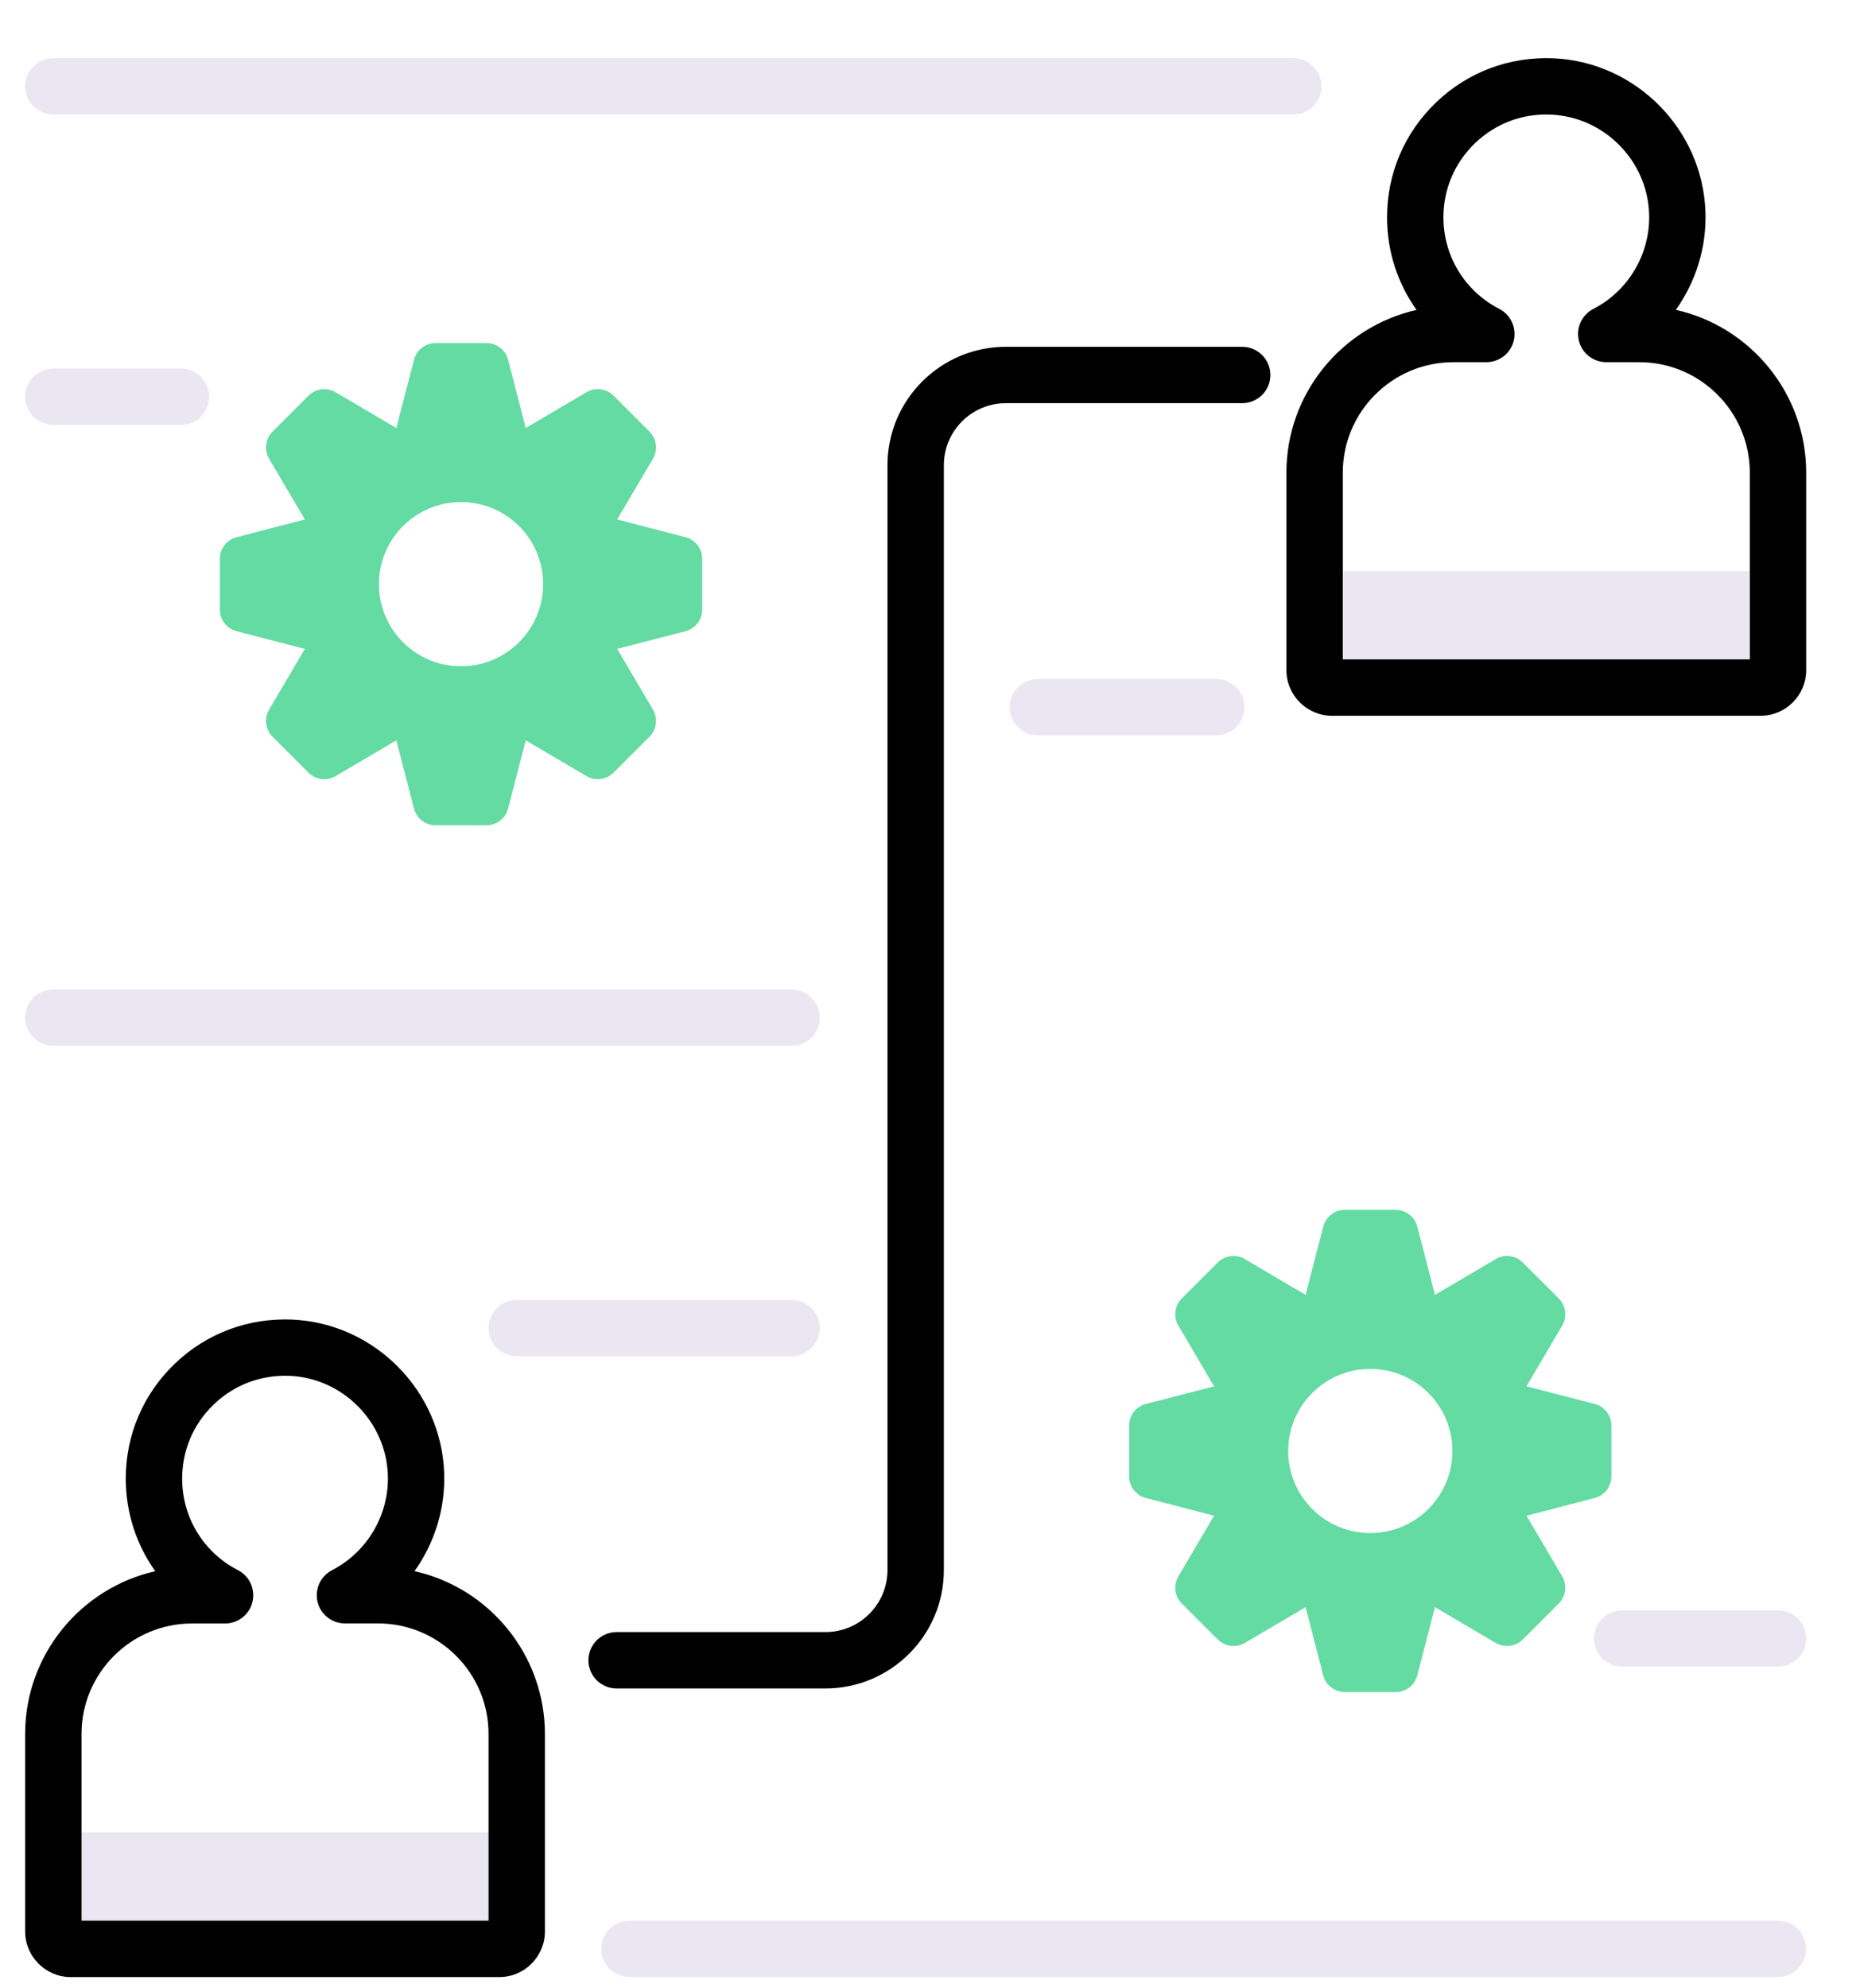 <?xml version="1.0" encoding="UTF-8"?> <svg xmlns="http://www.w3.org/2000/svg" width="29" height="31" viewBox="0 0 29 31" fill="none"> <path d="M0.832 30.114C0.832 30.264 0.953 30.386 1.104 30.386H7.784C7.934 30.386 8.056 30.264 8.056 30.114V28.568H0.832V30.114Z" fill="#EBE7F2"></path> <path d="M20.497 10.449C20.497 10.599 20.619 10.721 20.769 10.721H27.449C27.599 10.721 27.721 10.599 27.721 10.449V8.903H20.497V10.449H20.497Z" fill="#EBE7F2"></path> <path d="M6.463 24.496C6.776 24.056 6.946 23.518 6.925 22.962C6.879 21.682 5.84 20.633 4.561 20.574C3.876 20.544 3.224 20.785 2.729 21.258C2.234 21.732 1.961 22.369 1.961 23.054C1.961 23.583 2.126 24.084 2.421 24.497C1.261 24.759 0.392 25.797 0.392 27.035V30.113C0.392 30.506 0.712 30.825 1.104 30.825H7.784C8.176 30.825 8.496 30.506 8.496 30.113V27.035C8.495 25.796 7.625 24.756 6.463 24.496ZM7.617 29.946H1.271V27.035C1.271 26.085 2.044 25.312 2.994 25.312H3.509C3.712 25.312 3.889 25.173 3.936 24.976C3.984 24.779 3.891 24.574 3.711 24.481C3.173 24.205 2.84 23.658 2.84 23.054C2.84 22.611 3.016 22.199 3.336 21.894C3.656 21.588 4.075 21.432 4.52 21.451C5.346 21.489 6.017 22.167 6.047 22.994C6.07 23.613 5.728 24.197 5.177 24.481C4.997 24.574 4.904 24.778 4.951 24.975C4.999 25.173 5.176 25.311 5.379 25.311H5.894C6.844 25.311 7.617 26.084 7.617 27.034V29.946H7.617Z" fill="black"></path> <path d="M26.129 4.831C26.441 4.391 26.611 3.854 26.59 3.297C26.544 2.017 25.505 0.968 24.226 0.909C23.542 0.878 22.889 1.12 22.394 1.593C21.899 2.067 21.626 2.704 21.626 3.389C21.626 3.918 21.791 4.419 22.086 4.832C20.926 5.094 20.057 6.132 20.057 7.37V10.448C20.057 10.841 20.377 11.16 20.769 11.16H27.449C27.841 11.16 28.161 10.841 28.161 10.448V7.37C28.161 6.131 27.29 5.091 26.129 4.831ZM27.282 10.281H20.936V7.37C20.936 6.42 21.709 5.647 22.66 5.647H23.174C23.377 5.647 23.554 5.508 23.602 5.311C23.649 5.114 23.556 4.909 23.376 4.816C22.839 4.54 22.505 3.993 22.505 3.389C22.505 2.947 22.681 2.535 23.001 2.229C23.321 1.923 23.743 1.766 24.185 1.787C25.011 1.825 25.682 2.502 25.712 3.329C25.735 3.949 25.394 4.533 24.843 4.816C24.662 4.909 24.569 5.113 24.617 5.311C24.664 5.508 24.841 5.647 25.044 5.647H25.559C26.509 5.647 27.282 6.419 27.282 7.37V10.281H27.282Z" fill="black"></path> <path d="M19.367 5.407H15.683C14.665 5.407 13.837 6.235 13.837 7.253V24.48C13.837 25.013 13.403 25.446 12.87 25.446H9.614C9.371 25.446 9.174 25.643 9.174 25.886C9.174 26.128 9.371 26.325 9.614 26.325H12.87C13.888 26.325 14.716 25.497 14.716 24.48V7.253C14.716 6.72 15.15 6.286 15.683 6.286H19.367C19.61 6.286 19.807 6.089 19.807 5.847C19.807 5.604 19.61 5.407 19.367 5.407Z" fill="black"></path> <path d="M24.863 21.889L23.827 21.621C23.817 21.619 23.807 21.616 23.798 21.615C23.803 21.607 23.809 21.599 23.814 21.59L24.357 20.668C24.437 20.531 24.415 20.357 24.303 20.244L23.743 19.684C23.631 19.572 23.457 19.55 23.32 19.631L22.397 20.174C22.389 20.179 22.38 20.184 22.372 20.19C22.371 20.18 22.369 20.17 22.366 20.161L22.098 19.125C22.058 18.971 21.919 18.863 21.76 18.863H20.969C20.81 18.863 20.671 18.971 20.631 19.125L20.363 20.161C20.36 20.17 20.358 20.18 20.357 20.19C20.349 20.184 20.34 20.179 20.332 20.174L19.41 19.631C19.273 19.55 19.098 19.572 18.986 19.684L18.426 20.244C18.314 20.357 18.292 20.531 18.372 20.668L18.915 21.59C18.921 21.599 18.926 21.607 18.931 21.615C18.922 21.616 18.912 21.619 18.903 21.621L17.866 21.889C17.713 21.929 17.605 22.068 17.605 22.227V23.018C17.605 23.177 17.713 23.316 17.866 23.356L18.903 23.625C18.912 23.627 18.922 23.629 18.931 23.631C18.926 23.639 18.921 23.647 18.915 23.655L18.372 24.578C18.292 24.715 18.314 24.889 18.426 25.001L18.986 25.561C19.098 25.673 19.273 25.695 19.41 25.615L20.332 25.072C20.34 25.067 20.349 25.061 20.357 25.056C20.358 25.065 20.36 25.075 20.363 25.085L20.631 26.121C20.671 26.275 20.81 26.382 20.969 26.382H21.76C21.919 26.382 22.058 26.275 22.098 26.121L22.366 25.085C22.369 25.075 22.371 25.066 22.372 25.056C22.38 25.061 22.389 25.067 22.397 25.072L23.32 25.615C23.457 25.695 23.631 25.673 23.743 25.561L24.303 25.001C24.415 24.889 24.437 24.715 24.357 24.578L23.814 23.655C23.809 23.647 23.803 23.639 23.798 23.631C23.807 23.629 23.817 23.627 23.827 23.625L24.863 23.356C25.017 23.316 25.124 23.177 25.124 23.018V22.227C25.124 22.068 25.017 21.929 24.863 21.889ZM21.365 23.902C20.658 23.902 20.085 23.329 20.085 22.622C20.085 21.916 20.658 21.343 21.365 21.343C22.072 21.343 22.645 21.916 22.645 22.622C22.645 23.329 22.072 23.902 21.365 23.902Z" fill="#64DBA2"></path> <path d="M10.686 8.375L9.65 8.106C9.64 8.104 9.631 8.102 9.621 8.1C9.627 8.092 9.632 8.084 9.637 8.075L10.18 7.153C10.261 7.016 10.239 6.842 10.126 6.729L9.567 6.17C9.454 6.057 9.28 6.035 9.143 6.116L8.221 6.659C8.212 6.664 8.204 6.669 8.196 6.675C8.194 6.665 8.192 6.656 8.19 6.646L7.922 5.61C7.882 5.456 7.743 5.349 7.584 5.349H6.792C6.633 5.349 6.494 5.456 6.455 5.61L6.186 6.646C6.184 6.656 6.182 6.665 6.18 6.675C6.172 6.669 6.164 6.664 6.155 6.659L5.233 6.116C5.096 6.035 4.922 6.057 4.809 6.17L4.25 6.729C4.137 6.842 4.115 7.016 4.196 7.153L4.739 8.075C4.744 8.084 4.749 8.092 4.755 8.1C4.745 8.102 4.736 8.104 4.726 8.106L3.69 8.375C3.536 8.414 3.428 8.553 3.428 8.712V9.504C3.428 9.663 3.536 9.802 3.69 9.842L4.726 10.11C4.736 10.112 4.745 10.114 4.755 10.116C4.749 10.124 4.744 10.132 4.739 10.141L4.196 11.063C4.115 11.2 4.137 11.374 4.25 11.487L4.809 12.046C4.922 12.159 5.096 12.181 5.233 12.1L6.155 11.557C6.164 11.552 6.172 11.547 6.18 11.541C6.182 11.551 6.184 11.56 6.186 11.57L6.455 12.606C6.494 12.76 6.633 12.867 6.792 12.867H7.584C7.743 12.867 7.882 12.76 7.922 12.606L8.19 11.57C8.192 11.56 8.194 11.551 8.196 11.541C8.204 11.547 8.212 11.552 8.221 11.557L9.143 12.1C9.28 12.181 9.454 12.159 9.567 12.046L10.126 11.487C10.239 11.374 10.261 11.2 10.18 11.063L9.637 10.141C9.632 10.132 9.627 10.124 9.621 10.116C9.631 10.114 9.64 10.112 9.65 10.11L10.686 9.842C10.84 9.802 10.948 9.663 10.948 9.504V8.712C10.948 8.553 10.84 8.414 10.686 8.375ZM7.188 10.388C6.481 10.388 5.908 9.815 5.908 9.108C5.908 8.401 6.481 7.828 7.188 7.828C7.895 7.828 8.468 8.401 8.468 9.108C8.468 9.815 7.895 10.388 7.188 10.388Z" fill="#64DBA2"></path> <path d="M20.165 1.785H0.832C0.589 1.785 0.392 1.588 0.392 1.346C0.392 1.103 0.589 0.906 0.832 0.906H20.165C20.408 0.906 20.605 1.103 20.605 1.346C20.605 1.588 20.408 1.785 20.165 1.785Z" fill="#EBE7F2"></path> <path d="M2.821 6.625H0.832C0.589 6.625 0.392 6.428 0.392 6.186C0.392 5.943 0.589 5.746 0.832 5.746H2.821C3.064 5.746 3.261 5.943 3.261 6.186C3.261 6.428 3.064 6.625 2.821 6.625Z" fill="#EBE7F2"></path> <path d="M18.964 11.465H16.181C15.938 11.465 15.741 11.268 15.741 11.025C15.741 10.783 15.938 10.586 16.181 10.586H18.964C19.207 10.586 19.403 10.783 19.403 11.025C19.403 11.268 19.206 11.465 18.964 11.465Z" fill="#EBE7F2"></path> <path d="M12.343 16.306H0.832C0.589 16.306 0.392 16.109 0.392 15.866C0.392 15.623 0.589 15.427 0.832 15.427H12.343C12.585 15.427 12.782 15.623 12.782 15.866C12.782 16.109 12.585 16.306 12.343 16.306Z" fill="#EBE7F2"></path> <path d="M12.343 21.145H8.056C7.813 21.145 7.616 20.949 7.616 20.706C7.616 20.463 7.813 20.267 8.056 20.267H12.343C12.585 20.267 12.782 20.463 12.782 20.706C12.782 20.949 12.585 21.145 12.343 21.145Z" fill="#EBE7F2"></path> <path d="M27.721 25.985H25.292C25.049 25.985 24.852 25.789 24.852 25.546C24.852 25.303 25.049 25.106 25.292 25.106H27.721C27.964 25.106 28.161 25.303 28.161 25.546C28.161 25.789 27.964 25.985 27.721 25.985Z" fill="#EBE7F2"></path> <path d="M27.721 30.825H9.814C9.571 30.825 9.374 30.628 9.374 30.386C9.374 30.143 9.571 29.946 9.814 29.946H27.721C27.964 29.946 28.16 30.143 28.16 30.386C28.16 30.628 27.964 30.825 27.721 30.825Z" fill="#EBE7F2"></path> </svg> 